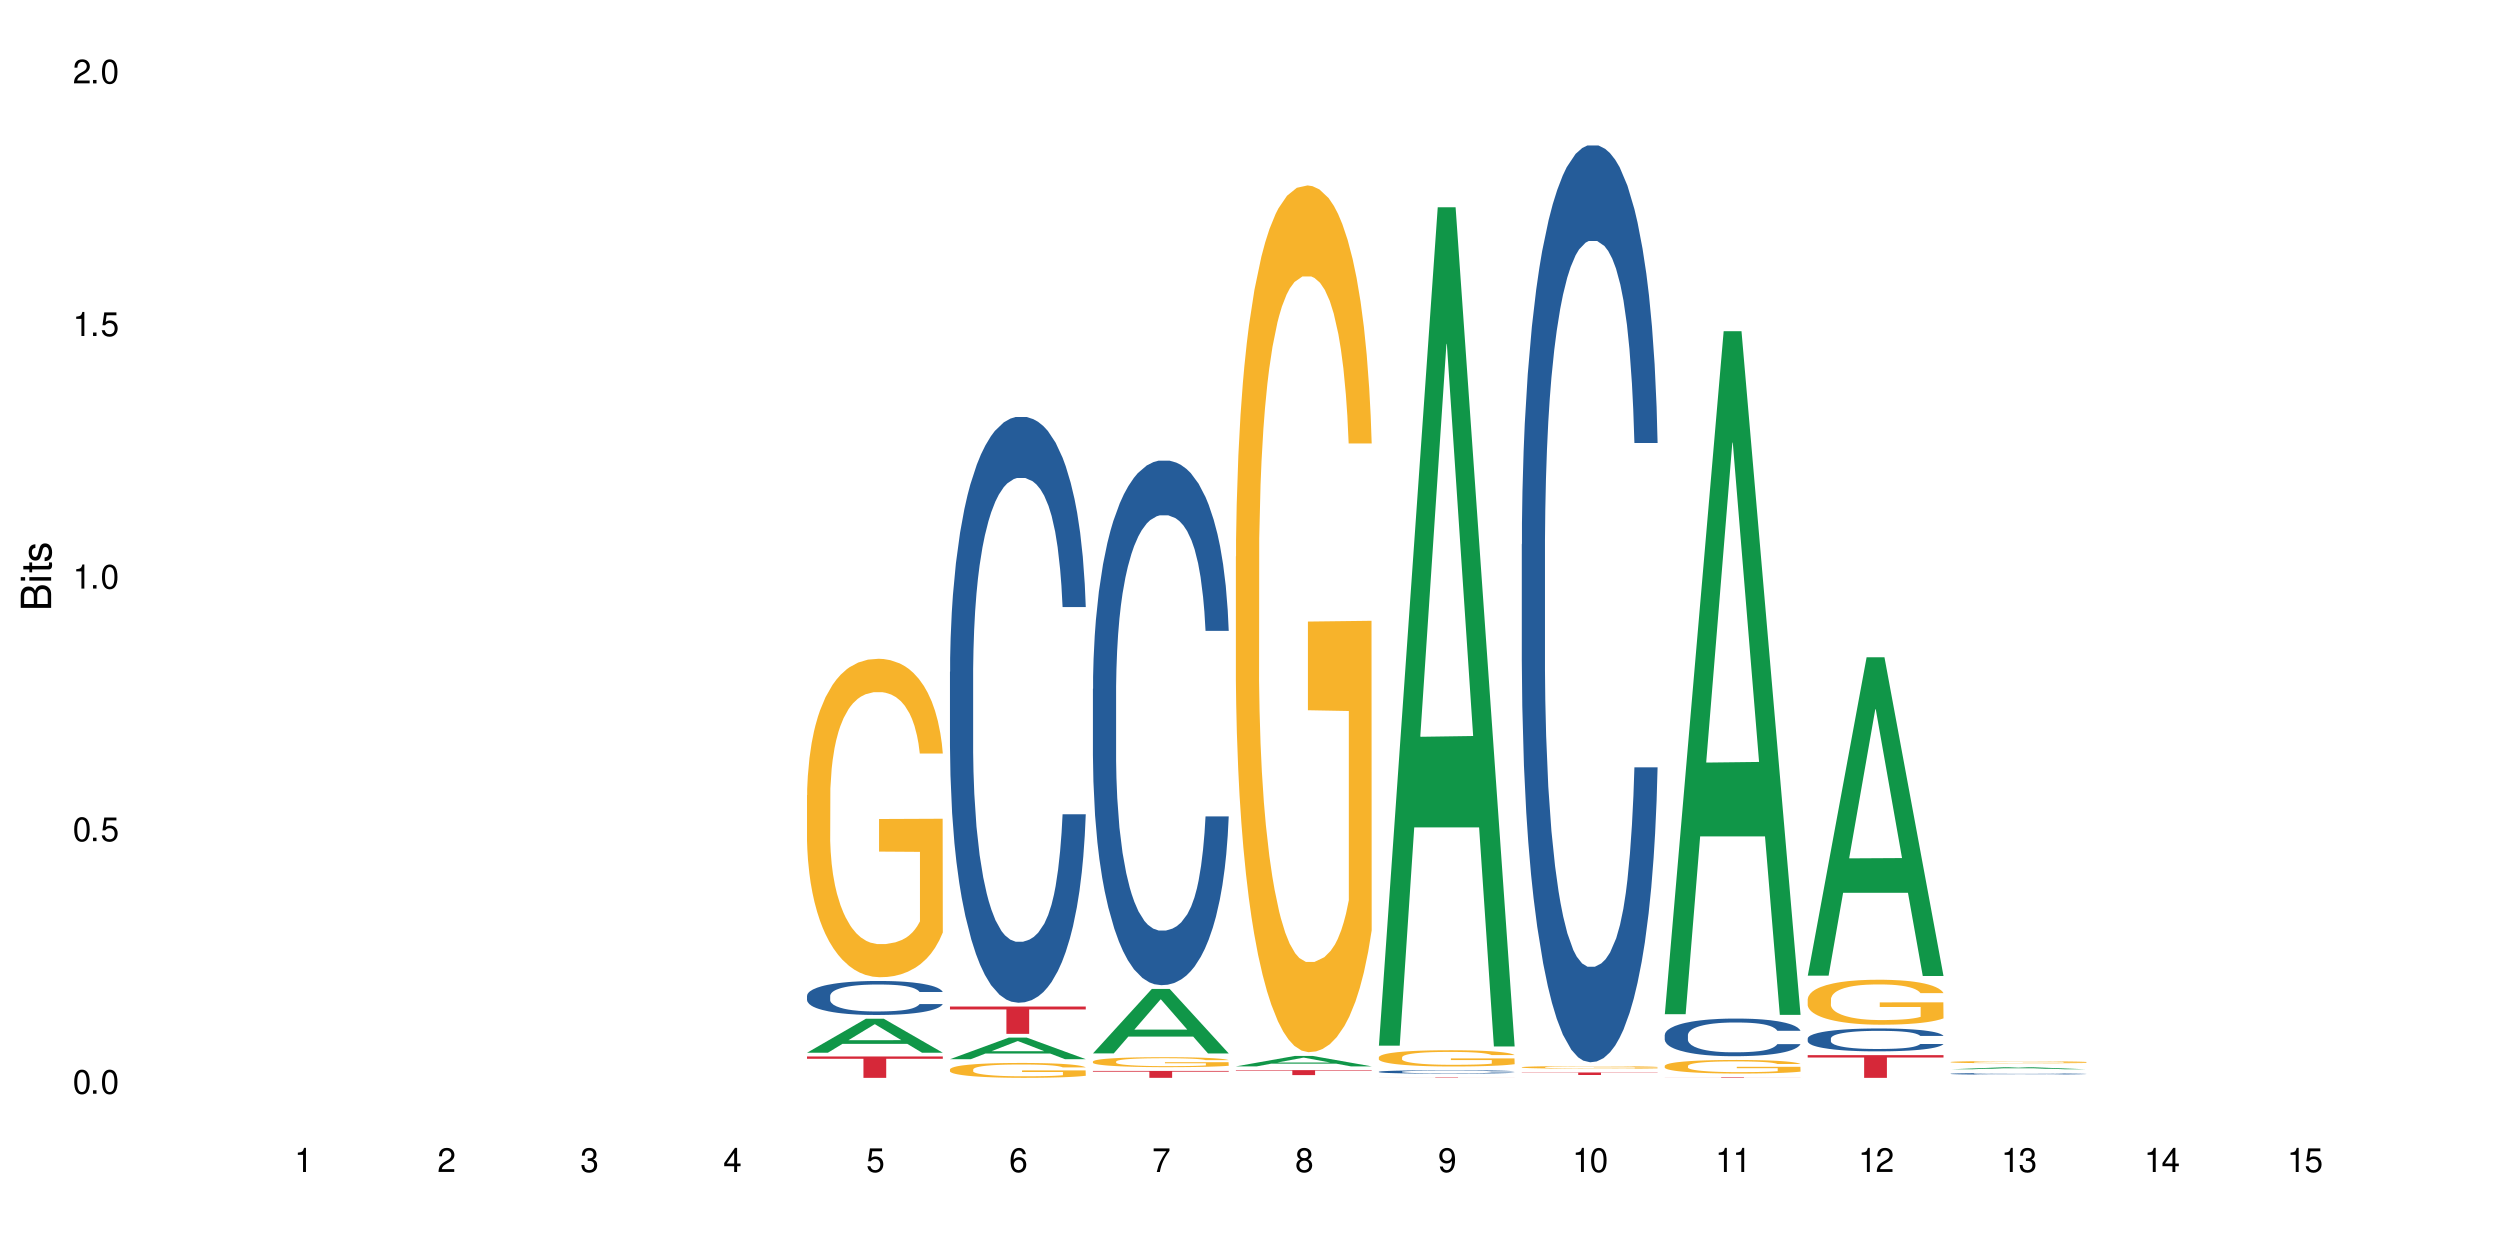 <?xml version="1.0" encoding="UTF-8"?>
<svg xmlns="http://www.w3.org/2000/svg" xmlns:xlink="http://www.w3.org/1999/xlink" width="720" height="360" viewBox="0 0 720 360">
<defs>
<g>
<g id="glyph-0-0">
</g>
<g id="glyph-0-1">
<path d="M 2.641 -6.938 C 2 -6.938 1.422 -6.656 1.078 -6.172 C 0.641 -5.562 0.406 -4.641 0.406 -3.359 C 0.406 -1.016 1.188 0.219 2.641 0.219 C 4.078 0.219 4.859 -1.016 4.859 -3.297 C 4.859 -4.641 4.656 -5.547 4.203 -6.172 C 3.844 -6.656 3.281 -6.938 2.641 -6.938 Z M 2.641 -6.188 C 3.547 -6.188 4 -5.25 4 -3.375 C 4 -1.406 3.562 -0.484 2.625 -0.484 C 1.734 -0.484 1.281 -1.438 1.281 -3.344 C 1.281 -5.25 1.734 -6.188 2.641 -6.188 Z M 2.641 -6.188 "/>
</g>
<g id="glyph-0-2">
<path d="M 1.828 -1 L 0.828 -1 L 0.828 0 L 1.828 0 Z M 1.828 -1 "/>
</g>
<g id="glyph-0-3">
<path d="M 4.562 -6.797 L 1.062 -6.797 L 0.547 -3.094 L 1.328 -3.094 C 1.719 -3.562 2.047 -3.734 2.578 -3.734 C 3.484 -3.734 4.062 -3.109 4.062 -2.094 C 4.062 -1.125 3.484 -0.531 2.578 -0.531 C 1.828 -0.531 1.375 -0.906 1.188 -1.672 L 0.328 -1.672 C 0.453 -1.109 0.547 -0.844 0.75 -0.594 C 1.125 -0.078 1.828 0.219 2.594 0.219 C 3.969 0.219 4.922 -0.781 4.922 -2.219 C 4.922 -3.562 4.031 -4.484 2.719 -4.484 C 2.25 -4.484 1.859 -4.359 1.469 -4.062 L 1.734 -5.969 L 4.562 -5.969 Z M 4.562 -6.797 "/>
</g>
<g id="glyph-0-4">
<path d="M 2.484 -4.938 L 2.484 0 L 3.328 0 L 3.328 -6.938 L 2.766 -6.938 C 2.469 -5.875 2.281 -5.734 0.984 -5.562 L 0.984 -4.938 Z M 2.484 -4.938 "/>
</g>
<g id="glyph-0-5">
<path d="M 4.859 -0.828 L 1.281 -0.828 C 1.359 -1.406 1.672 -1.781 2.5 -2.281 L 3.469 -2.828 C 4.406 -3.344 4.906 -4.062 4.906 -4.906 C 4.906 -5.484 4.672 -6.031 4.266 -6.406 C 3.859 -6.766 3.375 -6.938 2.719 -6.938 C 1.859 -6.938 1.219 -6.625 0.844 -6.031 C 0.609 -5.672 0.5 -5.234 0.484 -4.531 L 1.328 -4.531 C 1.359 -5.016 1.406 -5.281 1.531 -5.516 C 1.75 -5.938 2.188 -6.203 2.703 -6.203 C 3.469 -6.203 4.031 -5.641 4.031 -4.891 C 4.031 -4.344 3.719 -3.859 3.125 -3.516 L 2.234 -3 C 0.812 -2.172 0.406 -1.531 0.328 -0.016 L 4.859 -0.016 Z M 4.859 -0.828 "/>
</g>
<g id="glyph-0-6">
<path d="M 2.125 -3.188 L 2.578 -3.188 C 3.5 -3.188 3.984 -2.766 3.984 -1.922 C 3.984 -1.062 3.469 -0.531 2.594 -0.531 C 1.656 -0.531 1.203 -1 1.156 -2.016 L 0.312 -2.016 C 0.344 -1.453 0.438 -1.094 0.609 -0.781 C 0.953 -0.109 1.625 0.219 2.547 0.219 C 3.953 0.219 4.859 -0.625 4.859 -1.938 C 4.859 -2.828 4.516 -3.297 3.703 -3.594 C 4.344 -3.844 4.656 -4.328 4.656 -5.031 C 4.656 -6.219 3.875 -6.938 2.578 -6.938 C 1.203 -6.938 0.484 -6.172 0.453 -4.703 L 1.297 -4.703 C 1.312 -5.125 1.344 -5.359 1.453 -5.578 C 1.641 -5.969 2.062 -6.203 2.594 -6.203 C 3.344 -6.203 3.797 -5.75 3.797 -5 C 3.797 -4.516 3.609 -4.219 3.25 -4.047 C 3.016 -3.953 2.703 -3.922 2.125 -3.906 Z M 2.125 -3.188 "/>
</g>
<g id="glyph-0-7">
<path d="M 3.141 -1.672 L 3.141 0 L 3.984 0 L 3.984 -1.672 L 4.984 -1.672 L 4.984 -2.438 L 3.984 -2.438 L 3.984 -6.938 L 3.359 -6.938 L 0.266 -2.578 L 0.266 -1.672 Z M 3.141 -2.438 L 1 -2.438 L 3.141 -5.5 Z M 3.141 -2.438 "/>
</g>
<g id="glyph-0-8">
<path d="M 4.781 -5.125 C 4.609 -6.266 3.891 -6.938 2.844 -6.938 C 2.094 -6.938 1.422 -6.578 1.031 -5.953 C 0.594 -5.266 0.406 -4.422 0.406 -3.172 C 0.406 -2 0.578 -1.25 0.984 -0.641 C 1.359 -0.078 1.953 0.219 2.703 0.219 C 3.984 0.219 4.922 -0.75 4.922 -2.094 C 4.922 -3.375 4.062 -4.281 2.844 -4.281 C 2.172 -4.281 1.641 -4.031 1.281 -3.516 C 1.281 -5.234 1.828 -6.188 2.797 -6.188 C 3.391 -6.188 3.797 -5.797 3.938 -5.125 Z M 2.734 -3.531 C 3.547 -3.531 4.062 -2.953 4.062 -2.031 C 4.062 -1.156 3.484 -0.531 2.703 -0.531 C 1.922 -0.531 1.328 -1.188 1.328 -2.078 C 1.328 -2.938 1.906 -3.531 2.734 -3.531 Z M 2.734 -3.531 "/>
</g>
<g id="glyph-0-9">
<path d="M 4.984 -6.797 L 0.438 -6.797 L 0.438 -5.969 L 4.109 -5.969 C 2.5 -3.656 1.828 -2.234 1.328 0 L 2.219 0 C 2.594 -2.172 3.453 -4.047 4.984 -6.094 Z M 4.984 -6.797 "/>
</g>
<g id="glyph-0-10">
<path d="M 3.75 -3.656 C 4.469 -4.094 4.688 -4.438 4.688 -5.078 C 4.688 -6.172 3.844 -6.938 2.641 -6.938 C 1.438 -6.938 0.594 -6.172 0.594 -5.094 C 0.594 -4.438 0.812 -4.094 1.516 -3.656 C 0.734 -3.266 0.359 -2.703 0.359 -1.922 C 0.359 -0.656 1.281 0.219 2.641 0.219 C 3.984 0.219 4.922 -0.656 4.922 -1.922 C 4.922 -2.703 4.531 -3.266 3.75 -3.656 Z M 2.641 -6.188 C 3.359 -6.188 3.812 -5.75 3.812 -5.062 C 3.812 -4.406 3.344 -3.984 2.641 -3.984 C 1.922 -3.984 1.453 -4.406 1.453 -5.078 C 1.453 -5.75 1.922 -6.188 2.641 -6.188 Z M 2.641 -3.266 C 3.484 -3.266 4.062 -2.719 4.062 -1.906 C 4.062 -1.078 3.484 -0.531 2.625 -0.531 C 1.797 -0.531 1.219 -1.094 1.219 -1.906 C 1.219 -2.719 1.781 -3.266 2.641 -3.266 Z M 2.641 -3.266 "/>
</g>
<g id="glyph-0-11">
<path d="M 0.516 -1.578 C 0.672 -0.453 1.406 0.219 2.438 0.219 C 3.188 0.219 3.859 -0.141 4.266 -0.766 C 4.688 -1.453 4.891 -2.297 4.891 -3.547 C 4.891 -4.719 4.703 -5.453 4.312 -6.078 C 3.938 -6.641 3.344 -6.938 2.594 -6.938 C 1.297 -6.938 0.359 -5.969 0.359 -4.625 C 0.359 -3.344 1.234 -2.453 2.453 -2.453 C 3.094 -2.453 3.578 -2.672 4.016 -3.203 C 4 -1.484 3.469 -0.531 2.5 -0.531 C 1.906 -0.531 1.484 -0.906 1.359 -1.578 Z M 2.578 -6.203 C 3.375 -6.203 3.969 -5.531 3.969 -4.641 C 3.969 -3.797 3.391 -3.188 2.547 -3.188 C 1.734 -3.188 1.234 -3.766 1.234 -4.688 C 1.234 -5.562 1.797 -6.203 2.578 -6.203 Z M 2.578 -6.203 "/>
</g>
<g id="glyph-1-0">
</g>
<g id="glyph-1-1">
<path d="M 0 -0.953 L 0 -4.891 C 0 -5.719 -0.234 -6.344 -0.734 -6.797 C -1.188 -7.234 -1.812 -7.469 -2.5 -7.469 C -3.547 -7.469 -4.188 -7 -4.625 -5.875 C -4.984 -6.688 -5.625 -7.094 -6.531 -7.094 C -7.172 -7.094 -7.734 -6.859 -8.141 -6.391 C -8.562 -5.922 -8.75 -5.344 -8.75 -4.5 L -8.75 -0.953 Z M -4.984 -2.062 L -7.766 -2.062 L -7.766 -4.219 C -7.766 -4.844 -7.688 -5.203 -7.453 -5.5 C -7.219 -5.812 -6.859 -5.969 -6.375 -5.969 C -5.891 -5.969 -5.531 -5.812 -5.297 -5.5 C -5.062 -5.203 -4.984 -4.844 -4.984 -4.219 Z M -0.984 -2.062 L -4 -2.062 L -4 -4.781 C -4 -5.766 -3.438 -6.359 -2.484 -6.359 C -1.547 -6.359 -0.984 -5.766 -0.984 -4.781 Z M -0.984 -2.062 "/>
</g>
<g id="glyph-1-2">
<path d="M -6.281 -1.797 L -6.281 -0.797 L 0 -0.797 L 0 -1.797 Z M -8.75 -1.797 L -8.75 -0.797 L -7.484 -0.797 L -7.484 -1.797 Z M -8.75 -1.797 "/>
</g>
<g id="glyph-1-3">
<path d="M -6.281 -3.047 L -6.281 -2.016 L -8.016 -2.016 L -8.016 -1.016 L -6.281 -1.016 L -6.281 -0.172 L -5.469 -0.172 L -5.469 -1.016 L -0.719 -1.016 C -0.078 -1.016 0.281 -1.453 0.281 -2.234 C 0.281 -2.5 0.25 -2.719 0.188 -3.047 L -0.641 -3.047 C -0.609 -2.906 -0.594 -2.766 -0.594 -2.562 C -0.594 -2.141 -0.719 -2.016 -1.156 -2.016 L -5.469 -2.016 L -5.469 -3.047 Z M -6.281 -3.047 "/>
</g>
<g id="glyph-1-4">
<path d="M -4.531 -5.25 C -5.766 -5.25 -6.469 -4.422 -6.469 -2.969 C -6.469 -1.516 -5.719 -0.562 -4.547 -0.562 C -3.562 -0.562 -3.094 -1.062 -2.734 -2.562 L -2.516 -3.484 C -2.344 -4.188 -2.094 -4.469 -1.641 -4.469 C -1.047 -4.469 -0.641 -3.875 -0.641 -3 C -0.641 -2.453 -0.797 -2 -1.062 -1.75 C -1.25 -1.594 -1.422 -1.531 -1.875 -1.469 L -1.875 -0.406 C -0.422 -0.453 0.281 -1.266 0.281 -2.922 C 0.281 -4.5 -0.5 -5.516 -1.719 -5.516 C -2.656 -5.516 -3.172 -4.984 -3.469 -3.734 L -3.703 -2.766 C -3.891 -1.953 -4.156 -1.609 -4.594 -1.609 C -5.188 -1.609 -5.547 -2.125 -5.547 -2.938 C -5.547 -3.75 -5.203 -4.172 -4.531 -4.203 Z M -4.531 -5.25 "/>
</g>
</g>
</defs>
<rect x="-72" y="-36" width="864" height="432" fill="rgb(100%, 100%, 100%)" fill-opacity="1"/>
<path fill-rule="nonzero" fill="rgb(6.275%, 58.824%, 28.235%)" fill-opacity="1" d="M 232.418 303.184 L 232.461 303.172 L 249.383 293.395 L 254.523 293.395 L 271.531 303.191 L 265.555 303.191 L 261.293 300.637 L 242.613 300.637 L 238.434 303.184 L 232.418 303.184 L 244.41 299.578 L 259.578 299.566 L 252.016 294.996 L 251.934 294.988 L 251.848 295.016 L 244.367 299.566 L 244.41 299.578 Z M 232.418 303.184 "/>
<path fill-rule="nonzero" fill="rgb(14.51%, 36.078%, 60%)" fill-opacity="1" d="M 232.418 286.785 L 232.465 286.777 L 232.465 286.559 L 232.609 286.219 L 232.941 285.789 L 233.277 285.496 L 234.133 284.965 L 235.328 284.457 L 236.566 284.062 L 237.473 283.828 L 238.285 283.652 L 240.145 283.32 L 241.336 283.148 L 242.625 282.996 L 244.199 282.844 L 245.344 282.754 L 247.918 282.613 L 249.828 282.551 L 251.305 282.523 L 254.504 282.523 L 256.41 282.559 L 257.793 282.602 L 259.32 282.676 L 260.609 282.754 L 262.848 282.953 L 264.852 283.203 L 265.758 283.348 L 267.191 283.625 L 268.285 283.891 L 269.051 284.125 L 269.91 284.457 L 270.672 284.859 L 271.246 285.316 L 271.531 285.699 L 264.852 285.699 L 264.52 285.344 L 264.137 285.066 L 263.422 284.699 L 262.707 284.438 L 261.703 284.18 L 260.797 284.008 L 259.559 283.84 L 258.461 283.73 L 257.316 283.652 L 256.219 283.598 L 254.121 283.543 L 251.688 283.543 L 250.781 283.562 L 248.922 283.633 L 247.918 283.695 L 246.488 283.82 L 245.488 283.938 L 244.293 284.117 L 243.484 284.27 L 242.48 284.5 L 241.766 284.707 L 240.957 285.004 L 240.48 285.227 L 240.051 285.477 L 239.668 285.773 L 239.383 286.086 L 239.191 286.418 L 239.094 286.738 L 239.094 288.129 L 239.191 288.449 L 239.43 288.824 L 240.051 289.371 L 240.957 289.848 L 242.004 290.223 L 243.008 290.492 L 243.578 290.617 L 244.344 290.762 L 245.535 290.938 L 247.25 291.117 L 248.254 291.191 L 249.781 291.262 L 251.355 291.297 L 253.453 291.297 L 255.312 291.262 L 256.555 291.215 L 257.84 291.145 L 259.605 290.992 L 260.703 290.848 L 261.656 290.68 L 262.371 290.508 L 262.848 290.367 L 263.566 290.09 L 264.137 289.785 L 264.566 289.469 L 264.852 289.168 L 271.531 289.168 L 271.246 289.523 L 270.816 289.875 L 270.387 290.133 L 269.719 290.445 L 268.953 290.723 L 267.859 291.039 L 266.953 291.242 L 265.758 291.469 L 264.66 291.637 L 263.469 291.789 L 261.703 291.969 L 260.559 292.059 L 259.32 292.141 L 257.84 292.211 L 255.98 292.273 L 253.977 292.309 L 252.117 292.316 L 250.113 292.301 L 248.637 292.266 L 246.68 292.184 L 244.246 292.023 L 242.48 291.852 L 241.098 291.684 L 239.906 291.504 L 238.57 291.262 L 236.852 290.867 L 235.805 290.562 L 235.09 290.312 L 234.277 289.965 L 233.707 289.648 L 233.039 289.148 L 232.559 288.512 L 232.418 288.02 Z M 232.418 286.785 "/>
<path fill-rule="nonzero" fill="rgb(96.863%, 70.196%, 16.863%)" fill-opacity="1" d="M 232.418 229.008 L 232.465 228.922 L 232.465 227.25 L 232.656 223.48 L 233.133 218.285 L 233.754 214.012 L 234.422 210.664 L 234.852 208.902 L 235.566 206.391 L 236.188 204.547 L 237.758 200.777 L 239.762 197.262 L 240.859 195.754 L 242.102 194.328 L 243.863 192.738 L 244.676 192.152 L 247.156 190.812 L 249.969 189.973 L 253.07 189.723 L 254.504 189.805 L 256.457 190.141 L 259.129 191.062 L 260.656 191.898 L 261.848 192.738 L 263.086 193.828 L 264.613 195.5 L 266.047 197.512 L 267.191 199.523 L 268.336 202.035 L 269.289 204.715 L 270.098 207.648 L 270.816 211.164 L 271.246 214.098 L 271.531 217.027 L 264.898 217.027 L 264.52 214.098 L 264.09 211.836 L 263.375 209.07 L 262.66 207.062 L 261.941 205.469 L 260.609 203.293 L 259.461 201.953 L 258.031 200.777 L 256.648 200.023 L 255.074 199.523 L 254.121 199.355 L 251.594 199.355 L 249.305 199.941 L 247.969 200.613 L 247.012 201.281 L 245.676 202.539 L 244.867 203.543 L 244.391 204.215 L 242.957 206.809 L 242.004 209.156 L 241.48 210.746 L 240.812 213.258 L 240.336 215.52 L 239.812 218.871 L 239.523 221.387 L 239.145 227.082 L 239.094 242.16 L 239.238 245.34 L 239.523 248.777 L 239.906 251.793 L 240.48 254.973 L 241.051 257.402 L 242.051 260.672 L 242.91 262.848 L 243.578 264.273 L 244.867 266.535 L 245.391 267.289 L 246.633 268.797 L 247.918 269.969 L 249.492 270.973 L 250.688 271.477 L 252.594 271.895 L 255.027 271.895 L 257.887 271.391 L 259.699 270.723 L 260.941 270.051 L 261.754 269.465 L 262.754 268.543 L 263.469 267.707 L 264.137 266.785 L 264.949 265.359 L 264.949 245.34 L 253.168 245.258 L 253.168 235.875 L 271.484 235.793 L 271.531 268.543 L 270.527 270.805 L 269.289 272.984 L 268.098 274.66 L 266.855 276.082 L 265.09 277.676 L 263.66 278.68 L 261.465 279.852 L 259.461 280.605 L 257.363 281.109 L 255.504 281.359 L 253.309 281.445 L 251.355 281.277 L 249.254 280.773 L 247.586 280.105 L 246.059 279.266 L 244.531 278.176 L 242.625 276.418 L 241.387 274.992 L 240.098 273.234 L 238.809 271.141 L 237.664 268.879 L 236.902 267.121 L 236.137 265.109 L 235.328 262.598 L 234.562 259.75 L 233.992 257.152 L 233.465 254.219 L 233.086 251.457 L 232.703 247.688 L 232.512 244.672 L 232.418 242.074 Z M 232.418 229.008 "/>
<path fill-rule="nonzero" fill="rgb(83.922%, 15.686%, 22.353%)" fill-opacity="1" d="M 232.418 304.27 L 271.531 304.27 L 271.531 304.93 L 255.23 304.934 L 255.23 310.418 L 248.672 310.418 L 248.672 304.941 L 248.574 304.93 L 232.418 304.93 Z M 232.418 304.27 "/>
<path fill-rule="nonzero" fill="rgb(6.275%, 58.824%, 28.235%)" fill-opacity="1" d="M 273.59 305.043 L 273.629 305.039 L 290.555 298.824 L 295.695 298.824 L 312.703 305.051 L 306.727 305.051 L 302.465 303.426 L 283.785 303.426 L 279.605 305.043 L 273.59 305.043 L 285.582 302.754 L 300.75 302.746 L 293.188 299.84 L 293.105 299.836 L 293.02 299.852 L 285.539 302.746 L 285.582 302.754 Z M 273.59 305.043 "/>
<path fill-rule="nonzero" fill="rgb(14.51%, 36.078%, 60%)" fill-opacity="1" d="M 273.59 193.496 L 273.637 193.344 L 273.637 189.641 L 273.781 183.781 L 274.113 176.379 L 274.449 171.289 L 275.305 162.191 L 276.5 153.402 L 277.738 146.617 L 278.645 142.609 L 279.457 139.523 L 281.316 133.816 L 282.508 130.887 L 283.797 128.266 L 285.371 125.645 L 286.516 124.102 L 289.09 121.637 L 291 120.555 L 292.477 120.094 L 295.672 120.094 L 297.582 120.711 L 298.965 121.48 L 300.492 122.715 L 301.777 124.102 L 304.02 127.496 L 306.023 131.812 L 306.93 134.281 L 308.363 139.062 L 309.457 143.688 L 310.223 147.695 L 311.082 153.402 L 311.844 160.344 L 312.414 168.207 L 312.703 174.836 L 306.023 174.836 L 305.691 168.668 L 305.309 163.891 L 304.594 157.566 L 303.879 153.094 L 302.875 148.621 L 301.969 145.691 L 300.73 142.762 L 299.633 140.91 L 298.488 139.523 L 297.391 138.598 L 295.293 137.672 L 292.859 137.672 L 291.953 137.98 L 290.094 139.215 L 289.09 140.293 L 287.66 142.453 L 286.66 144.457 L 285.465 147.543 L 284.656 150.164 L 283.652 154.172 L 282.938 157.719 L 282.129 162.809 L 281.648 166.664 L 281.223 170.98 L 280.84 176.07 L 280.555 181.469 L 280.363 187.176 L 280.266 192.727 L 280.266 216.629 L 280.363 222.18 L 280.602 228.656 L 281.223 238.062 L 282.129 246.234 L 283.176 252.715 L 284.18 257.34 L 284.75 259.5 L 285.516 261.965 L 286.707 265.051 L 288.422 268.133 L 289.426 269.367 L 290.953 270.602 L 292.527 271.219 L 294.625 271.219 L 296.484 270.602 L 297.727 269.832 L 299.012 268.598 L 300.777 265.977 L 301.875 263.508 L 302.828 260.578 L 303.543 257.648 L 304.02 255.18 L 304.738 250.398 L 305.309 245.156 L 305.738 239.758 L 306.023 234.516 L 312.703 234.516 L 312.414 240.684 L 311.988 246.699 L 311.559 251.172 L 310.891 256.566 L 310.125 261.348 L 309.027 266.746 L 308.121 270.293 L 306.93 274.148 L 305.832 277.078 L 304.641 279.699 L 302.875 282.785 L 301.73 284.324 L 300.492 285.715 L 299.012 286.949 L 297.152 288.027 L 295.148 288.645 L 293.289 288.797 L 291.285 288.488 L 289.805 287.871 L 287.852 286.484 L 285.418 283.711 L 283.652 280.777 L 282.27 277.848 L 281.078 274.766 L 279.742 270.602 L 278.023 263.816 L 276.977 258.574 L 276.262 254.254 L 275.449 248.242 L 274.875 242.844 L 274.211 234.207 L 273.73 223.258 L 273.59 214.777 Z M 273.59 193.496 "/>
<path fill-rule="nonzero" fill="rgb(96.863%, 70.196%, 16.863%)" fill-opacity="1" d="M 273.59 307.965 L 273.637 307.961 L 273.637 307.883 L 273.828 307.707 L 274.305 307.465 L 274.926 307.266 L 275.594 307.105 L 276.023 307.023 L 276.738 306.906 L 277.355 306.82 L 278.93 306.645 L 280.934 306.48 L 282.031 306.41 L 283.273 306.344 L 285.035 306.27 L 285.848 306.242 L 288.328 306.18 L 291.141 306.141 L 294.242 306.129 L 295.672 306.133 L 297.629 306.148 L 300.301 306.191 L 301.828 306.23 L 303.02 306.27 L 304.258 306.32 L 305.785 306.398 L 307.215 306.492 L 308.363 306.586 L 309.508 306.703 L 310.461 306.828 L 311.27 306.965 L 311.988 307.129 L 312.414 307.27 L 312.703 307.406 L 306.07 307.406 L 305.691 307.27 L 305.262 307.164 L 304.547 307.031 L 303.832 306.938 L 303.113 306.863 L 301.777 306.762 L 300.633 306.699 L 299.203 306.645 L 297.82 306.609 L 296.246 306.586 L 295.293 306.578 L 292.766 306.578 L 290.473 306.605 L 289.141 306.637 L 288.184 306.668 L 286.848 306.727 L 286.039 306.773 L 285.562 306.805 L 284.129 306.926 L 283.176 307.035 L 282.652 307.109 L 281.984 307.23 L 281.508 307.336 L 280.98 307.492 L 280.695 307.609 L 280.316 307.875 L 280.266 308.582 L 280.41 308.73 L 280.695 308.891 L 281.078 309.031 L 281.648 309.18 L 282.223 309.293 L 283.223 309.445 L 284.082 309.547 L 284.75 309.613 L 286.039 309.719 L 286.562 309.754 L 287.805 309.828 L 289.09 309.883 L 290.664 309.93 L 291.859 309.953 L 293.766 309.973 L 296.199 309.973 L 299.059 309.949 L 300.871 309.918 L 302.113 309.887 L 302.922 309.859 L 303.926 309.816 L 304.641 309.773 L 305.309 309.73 L 306.121 309.664 L 306.121 308.73 L 294.34 308.727 L 294.34 308.285 L 312.656 308.281 L 312.703 309.816 L 311.699 309.922 L 310.461 310.023 L 309.27 310.102 L 308.027 310.168 L 306.262 310.242 L 304.832 310.289 L 302.637 310.344 L 300.633 310.379 L 298.535 310.402 L 296.676 310.414 L 294.48 310.418 L 292.527 310.41 L 290.426 310.387 L 288.758 310.355 L 287.23 310.316 L 285.703 310.266 L 283.797 310.184 L 282.555 310.117 L 281.27 310.035 L 279.98 309.938 L 278.836 309.832 L 278.074 309.746 L 277.309 309.652 L 276.5 309.535 L 275.734 309.402 L 275.164 309.281 L 274.637 309.145 L 274.258 309.016 L 273.875 308.84 L 273.684 308.699 L 273.59 308.578 Z M 273.59 307.965 "/>
<path fill-rule="nonzero" fill="rgb(83.922%, 15.686%, 22.353%)" fill-opacity="1" d="M 273.59 289.875 L 312.703 289.875 L 312.703 290.719 L 296.402 290.727 L 296.402 297.746 L 289.844 297.746 L 289.844 290.734 L 289.746 290.719 L 273.59 290.719 Z M 273.59 289.875 "/>
<path fill-rule="nonzero" fill="rgb(6.275%, 58.824%, 28.235%)" fill-opacity="1" d="M 314.762 303.371 L 314.801 303.355 L 331.727 284.812 L 336.867 284.812 L 353.875 303.391 L 347.898 303.391 L 343.637 298.539 L 324.957 298.539 L 320.777 303.371 L 314.762 303.371 L 326.754 296.535 L 341.922 296.516 L 334.359 287.848 L 334.273 287.832 L 334.191 287.883 L 326.711 296.516 L 326.754 296.535 Z M 314.762 303.371 "/>
<path fill-rule="nonzero" fill="rgb(14.51%, 36.078%, 60%)" fill-opacity="1" d="M 314.762 198.398 L 314.809 198.262 L 314.809 194.945 L 314.953 189.699 L 315.285 183.07 L 315.621 178.516 L 316.477 170.367 L 317.672 162.496 L 318.91 156.422 L 319.816 152.832 L 320.629 150.07 L 322.488 144.961 L 323.68 142.336 L 324.969 139.988 L 326.543 137.641 L 327.688 136.262 L 330.262 134.051 L 332.172 133.086 L 333.648 132.672 L 336.844 132.672 L 338.754 133.223 L 340.137 133.914 L 341.664 135.02 L 342.949 136.262 L 345.191 139.297 L 347.195 143.164 L 348.102 145.375 L 349.531 149.656 L 350.629 153.797 L 351.395 157.387 L 352.25 162.496 L 353.016 168.711 L 353.586 175.754 L 353.875 181.691 L 347.195 181.691 L 346.863 176.168 L 346.48 171.887 L 345.766 166.227 L 345.051 162.219 L 344.047 158.215 L 343.141 155.594 L 341.902 152.969 L 340.805 151.312 L 339.66 150.07 L 338.562 149.242 L 336.465 148.414 L 334.031 148.414 L 333.125 148.688 L 331.266 149.793 L 330.262 150.758 L 328.832 152.691 L 327.832 154.488 L 326.637 157.25 L 325.828 159.598 L 324.824 163.188 L 324.109 166.363 L 323.297 170.922 L 322.82 174.371 L 322.391 178.238 L 322.012 182.797 L 321.727 187.629 L 321.535 192.738 L 321.438 197.707 L 321.438 219.113 L 321.535 224.082 L 321.773 229.883 L 322.391 238.305 L 323.297 245.625 L 324.348 251.422 L 325.352 255.566 L 325.922 257.5 L 326.684 259.707 L 327.879 262.469 L 329.594 265.23 L 330.598 266.336 L 332.121 267.441 L 333.695 267.992 L 335.797 267.992 L 337.656 267.441 L 338.895 266.75 L 340.184 265.645 L 341.949 263.301 L 343.047 261.09 L 344 258.465 L 344.715 255.844 L 345.191 253.633 L 345.906 249.352 L 346.48 244.656 L 346.91 239.824 L 347.195 235.129 L 353.875 235.129 L 353.586 240.652 L 353.16 246.039 L 352.73 250.043 L 352.062 254.875 L 351.297 259.156 L 350.199 263.988 L 349.293 267.164 L 348.102 270.617 L 347.004 273.242 L 345.812 275.59 L 344.047 278.352 L 342.902 279.73 L 341.664 280.973 L 340.184 282.078 L 338.324 283.047 L 336.32 283.598 L 334.461 283.734 L 332.457 283.461 L 330.977 282.906 L 329.023 281.664 L 326.59 279.18 L 324.824 276.555 L 323.441 273.93 L 322.25 271.168 L 320.914 267.441 L 319.195 261.367 L 318.148 256.672 L 317.434 252.805 L 316.621 247.418 L 316.047 242.586 L 315.379 234.852 L 314.902 225.051 L 314.762 217.453 Z M 314.762 198.398 "/>
<path fill-rule="nonzero" fill="rgb(96.863%, 70.196%, 16.863%)" fill-opacity="1" d="M 314.762 305.699 L 314.809 305.699 L 314.809 305.645 L 315 305.527 L 315.477 305.363 L 316.098 305.23 L 316.766 305.125 L 317.191 305.07 L 317.91 304.992 L 318.527 304.934 L 320.102 304.816 L 322.105 304.703 L 323.203 304.656 L 324.445 304.613 L 326.207 304.562 L 327.02 304.543 L 329.5 304.5 L 332.312 304.477 L 335.414 304.469 L 336.844 304.469 L 338.801 304.48 L 341.473 304.508 L 343 304.535 L 344.191 304.562 L 345.43 304.598 L 346.957 304.648 L 348.387 304.711 L 349.531 304.773 L 350.68 304.855 L 351.633 304.938 L 352.441 305.031 L 353.16 305.141 L 353.586 305.234 L 353.875 305.324 L 347.242 305.324 L 346.863 305.234 L 346.434 305.16 L 345.719 305.074 L 345 305.012 L 344.285 304.961 L 342.949 304.895 L 341.805 304.852 L 340.375 304.816 L 338.992 304.789 L 337.418 304.773 L 336.465 304.77 L 333.938 304.77 L 331.645 304.789 L 330.309 304.809 L 329.355 304.832 L 328.02 304.871 L 327.211 304.902 L 326.734 304.922 L 325.301 305.004 L 324.348 305.078 L 323.824 305.129 L 323.156 305.207 L 322.68 305.277 L 322.152 305.383 L 321.867 305.461 L 321.484 305.641 L 321.438 306.113 L 321.582 306.215 L 321.867 306.32 L 322.25 306.418 L 322.82 306.516 L 323.395 306.594 L 324.395 306.695 L 325.254 306.762 L 325.922 306.809 L 327.211 306.879 L 327.734 306.902 L 328.977 306.949 L 330.262 306.988 L 331.836 307.02 L 333.031 307.035 L 334.938 307.047 L 337.371 307.047 L 340.23 307.031 L 342.043 307.012 L 343.285 306.988 L 344.094 306.973 L 345.098 306.941 L 345.812 306.914 L 346.48 306.887 L 347.293 306.844 L 347.293 306.215 L 335.508 306.211 L 335.508 305.918 L 353.824 305.914 L 353.875 306.941 L 352.871 307.012 L 351.633 307.082 L 350.438 307.133 L 349.199 307.18 L 347.434 307.23 L 346.004 307.262 L 343.809 307.297 L 341.805 307.32 L 339.707 307.336 L 337.848 307.344 L 335.652 307.348 L 333.695 307.344 L 331.598 307.324 L 329.93 307.305 L 328.402 307.277 L 326.875 307.246 L 324.969 307.188 L 323.727 307.145 L 322.441 307.09 L 321.152 307.023 L 320.008 306.953 L 319.246 306.898 L 318.48 306.836 L 317.672 306.754 L 316.906 306.664 L 316.336 306.586 L 315.809 306.492 L 315.43 306.406 L 315.047 306.289 L 314.855 306.191 L 314.762 306.109 Z M 314.762 305.699 "/>
<path fill-rule="nonzero" fill="rgb(83.922%, 15.686%, 22.353%)" fill-opacity="1" d="M 314.762 308.426 L 353.875 308.426 L 353.875 308.641 L 337.574 308.641 L 337.574 310.418 L 331.016 310.418 L 331.016 308.641 L 314.762 308.641 Z M 314.762 308.426 "/>
<path fill-rule="nonzero" fill="rgb(6.275%, 58.824%, 28.235%)" fill-opacity="1" d="M 355.934 307.117 L 355.973 307.113 L 372.898 304.109 L 378.039 304.109 L 395.047 307.117 L 389.07 307.117 L 384.809 306.332 L 366.129 306.332 L 361.949 307.117 L 355.934 307.117 L 367.926 306.008 L 383.094 306.004 L 375.531 304.602 L 375.445 304.598 L 375.363 304.605 L 367.883 306.004 L 367.926 306.008 Z M 355.934 307.117 "/>
<path fill-rule="nonzero" fill="rgb(96.863%, 70.196%, 16.863%)" fill-opacity="1" d="M 355.934 160.32 L 355.98 160.09 L 355.98 155.531 L 356.172 145.273 L 356.648 131.137 L 357.27 119.512 L 357.938 110.391 L 358.363 105.605 L 359.082 98.766 L 359.699 93.75 L 361.273 83.492 L 363.277 73.918 L 364.375 69.812 L 365.613 65.938 L 367.379 61.605 L 368.191 60.008 L 370.672 56.363 L 373.484 54.082 L 376.586 53.398 L 378.016 53.625 L 379.973 54.539 L 382.645 57.047 L 384.172 59.324 L 385.363 61.605 L 386.602 64.57 L 388.129 69.129 L 389.559 74.602 L 390.703 80.07 L 391.848 86.91 L 392.805 94.207 L 393.613 102.184 L 394.328 111.762 L 394.758 119.738 L 395.047 127.719 L 388.414 127.719 L 388.035 119.738 L 387.605 113.582 L 386.891 106.062 L 386.172 100.59 L 385.457 96.258 L 384.121 90.332 L 382.977 86.684 L 381.547 83.492 L 380.164 81.438 L 378.59 80.07 L 377.637 79.617 L 375.105 79.617 L 372.816 81.211 L 371.48 83.035 L 370.527 84.859 L 369.191 88.277 L 368.383 91.016 L 367.906 92.84 L 366.473 99.906 L 365.52 106.289 L 364.996 110.621 L 364.328 117.461 L 363.852 123.613 L 363.324 132.734 L 363.039 139.574 L 362.656 155.074 L 362.609 196.109 L 362.754 204.773 L 363.039 214.121 L 363.422 222.328 L 363.992 230.992 L 364.566 237.602 L 365.566 246.492 L 366.426 252.422 L 367.094 256.297 L 368.383 262.453 L 368.906 264.504 L 370.148 268.605 L 371.434 271.797 L 373.008 274.535 L 374.199 275.902 L 376.109 277.043 L 378.543 277.043 L 381.402 275.676 L 383.215 273.852 L 384.457 272.027 L 385.266 270.43 L 386.27 267.922 L 386.984 265.645 L 387.652 263.137 L 388.461 259.262 L 388.461 204.773 L 376.68 204.547 L 376.68 179.012 L 394.996 178.785 L 395.047 267.922 L 394.043 274.078 L 392.805 280.004 L 391.609 284.566 L 390.371 288.441 L 388.605 292.773 L 387.176 295.508 L 384.98 298.699 L 382.977 300.75 L 380.879 302.117 L 379.02 302.805 L 376.824 303.031 L 374.867 302.574 L 372.77 301.207 L 371.102 299.383 L 369.574 297.105 L 368.047 294.141 L 366.141 289.352 L 364.898 285.477 L 363.613 280.691 L 362.324 274.988 L 361.18 268.836 L 360.414 264.047 L 359.652 258.574 L 358.844 251.738 L 358.078 243.984 L 357.508 236.918 L 356.98 228.938 L 356.602 221.414 L 356.219 211.156 L 356.027 202.949 L 355.934 195.883 Z M 355.934 160.32 "/>
<path fill-rule="nonzero" fill="rgb(83.922%, 15.686%, 22.353%)" fill-opacity="1" d="M 355.934 308.195 L 395.047 308.195 L 395.047 308.352 L 378.746 308.352 L 378.746 309.629 L 372.188 309.629 L 372.188 308.352 L 355.934 308.352 Z M 355.934 308.195 "/>
<path fill-rule="nonzero" fill="rgb(6.275%, 58.824%, 28.235%)" fill-opacity="1" d="M 397.105 301.16 L 397.145 300.93 L 414.07 59.691 L 419.211 59.691 L 436.219 301.387 L 430.242 301.387 L 425.98 238.297 L 407.301 238.297 L 403.121 301.16 L 397.105 301.16 L 409.098 212.195 L 424.266 211.969 L 416.703 99.18 L 416.617 98.953 L 416.535 99.633 L 409.055 211.969 L 409.098 212.195 Z M 397.105 301.16 "/>
<path fill-rule="nonzero" fill="rgb(14.51%, 36.078%, 60%)" fill-opacity="1" d="M 397.105 308.66 L 397.152 308.656 L 397.152 308.637 L 397.293 308.602 L 397.629 308.559 L 397.961 308.527 L 398.82 308.477 L 400.012 308.426 L 401.254 308.383 L 402.16 308.359 L 402.973 308.344 L 404.832 308.309 L 406.023 308.293 L 407.312 308.277 L 408.887 308.262 L 410.031 308.254 L 412.605 308.238 L 414.516 308.23 L 419.188 308.23 L 421.098 308.234 L 422.48 308.238 L 424.008 308.246 L 425.293 308.254 L 427.535 308.273 L 429.539 308.297 L 430.445 308.312 L 431.875 308.34 L 432.973 308.367 L 433.738 308.391 L 434.594 308.426 L 435.359 308.465 L 435.93 308.512 L 436.219 308.551 L 429.539 308.551 L 429.207 308.512 L 428.824 308.484 L 428.109 308.449 L 427.395 308.422 L 426.391 308.395 L 425.484 308.379 L 424.246 308.363 L 423.148 308.352 L 422.004 308.344 L 420.906 308.336 L 418.809 308.332 L 415.469 308.332 L 413.609 308.34 L 412.605 308.348 L 411.176 308.359 L 410.172 308.371 L 408.98 308.391 L 408.172 308.406 L 407.168 308.43 L 406.453 308.449 L 405.641 308.48 L 405.164 308.5 L 404.734 308.527 L 404.355 308.559 L 404.066 308.59 L 403.879 308.621 L 403.781 308.656 L 403.781 308.793 L 403.879 308.828 L 404.117 308.863 L 404.734 308.918 L 405.641 308.969 L 406.691 309.004 L 407.691 309.031 L 408.266 309.047 L 409.027 309.059 L 410.223 309.078 L 411.938 309.098 L 412.941 309.102 L 414.465 309.109 L 416.039 309.113 L 418.141 309.113 L 420 309.109 L 421.238 309.105 L 422.527 309.098 L 424.293 309.082 L 425.391 309.07 L 426.344 309.051 L 427.059 309.035 L 427.535 309.02 L 428.25 308.992 L 428.824 308.961 L 429.254 308.93 L 429.539 308.898 L 436.219 308.898 L 435.93 308.934 L 435.5 308.969 L 435.07 308.996 L 434.406 309.027 L 433.641 309.055 L 432.543 309.086 L 431.637 309.109 L 430.445 309.133 L 429.348 309.148 L 428.156 309.164 L 426.391 309.18 L 425.246 309.191 L 424.008 309.199 L 422.527 309.207 L 420.668 309.211 L 418.664 309.215 L 414.801 309.215 L 413.32 309.211 L 411.367 309.203 L 408.934 309.188 L 407.168 309.168 L 405.785 309.152 L 404.594 309.133 L 403.258 309.109 L 401.539 309.07 L 400.492 309.039 L 399.773 309.016 L 398.965 308.98 L 398.391 308.949 L 397.723 308.898 L 397.246 308.832 L 397.105 308.785 Z M 397.105 308.66 "/>
<path fill-rule="nonzero" fill="rgb(96.863%, 70.196%, 16.863%)" fill-opacity="1" d="M 397.105 304.473 L 397.152 304.469 L 397.152 304.383 L 397.344 304.188 L 397.82 303.922 L 398.441 303.707 L 399.105 303.535 L 399.535 303.445 L 400.254 303.316 L 400.871 303.223 L 402.445 303.027 L 404.449 302.848 L 405.547 302.773 L 406.785 302.699 L 408.551 302.617 L 409.363 302.59 L 411.844 302.52 L 414.656 302.477 L 417.758 302.465 L 419.188 302.469 L 421.145 302.484 L 423.816 302.531 L 425.34 302.574 L 426.535 302.617 L 427.773 302.672 L 429.301 302.758 L 430.73 302.863 L 431.875 302.965 L 433.02 303.094 L 433.977 303.23 L 434.785 303.379 L 435.5 303.559 L 435.93 303.711 L 436.219 303.859 L 429.586 303.859 L 429.207 303.711 L 428.777 303.594 L 428.059 303.453 L 427.344 303.352 L 426.629 303.27 L 425.293 303.156 L 424.148 303.09 L 422.719 303.027 L 421.336 302.992 L 419.762 302.965 L 418.809 302.957 L 416.277 302.957 L 413.988 302.984 L 412.652 303.02 L 411.699 303.055 L 410.363 303.117 L 409.555 303.172 L 409.078 303.203 L 407.645 303.336 L 406.691 303.457 L 406.168 303.539 L 405.5 303.668 L 405.023 303.781 L 404.496 303.953 L 404.211 304.082 L 403.828 304.371 L 403.781 305.145 L 403.926 305.305 L 404.211 305.48 L 404.594 305.637 L 405.164 305.797 L 405.738 305.922 L 406.738 306.09 L 407.598 306.199 L 408.266 306.273 L 409.555 306.391 L 410.078 306.426 L 411.316 306.504 L 412.605 306.562 L 414.18 306.617 L 415.371 306.641 L 417.281 306.664 L 419.715 306.664 L 422.574 306.637 L 424.387 306.602 L 425.629 306.57 L 426.438 306.539 L 427.441 306.492 L 428.156 306.449 L 428.824 306.402 L 429.633 306.328 L 429.633 305.305 L 417.852 305.301 L 417.852 304.824 L 436.168 304.816 L 436.219 306.492 L 435.215 306.605 L 433.977 306.719 L 432.781 306.805 L 431.543 306.875 L 429.777 306.957 L 428.348 307.008 L 426.152 307.07 L 424.148 307.109 L 422.051 307.133 L 420.191 307.148 L 417.996 307.152 L 416.039 307.141 L 413.941 307.117 L 412.273 307.082 L 410.746 307.039 L 409.219 306.984 L 407.312 306.895 L 406.07 306.82 L 404.785 306.73 L 403.496 306.625 L 402.352 306.508 L 401.586 306.418 L 400.824 306.316 L 400.012 306.188 L 399.25 306.043 L 398.68 305.91 L 398.152 305.758 L 397.773 305.617 L 397.391 305.426 L 397.199 305.273 L 397.105 305.141 Z M 397.105 304.473 "/>
<path fill-rule="nonzero" fill="rgb(83.922%, 15.686%, 22.353%)" fill-opacity="1" d="M 397.105 310.297 L 436.219 310.297 L 436.219 310.309 L 419.914 310.309 L 419.914 310.418 L 413.359 310.418 L 413.359 310.309 L 397.105 310.309 Z M 397.105 310.297 "/>
<path fill-rule="nonzero" fill="rgb(14.51%, 36.078%, 60%)" fill-opacity="1" d="M 438.277 156.781 L 438.324 156.539 L 438.324 150.746 L 438.465 141.574 L 438.801 129.992 L 439.133 122.027 L 439.992 107.785 L 441.184 94.027 L 442.426 83.406 L 443.332 77.133 L 444.141 72.305 L 446.004 63.375 L 447.195 58.789 L 448.484 54.688 L 450.059 50.582 L 451.203 48.168 L 453.777 44.309 L 455.688 42.617 L 457.164 41.895 L 460.359 41.895 L 462.27 42.859 L 463.652 44.066 L 465.176 45.996 L 466.465 48.168 L 468.707 53.48 L 470.711 60.238 L 471.617 64.098 L 473.047 71.582 L 474.145 78.82 L 474.91 85.098 L 475.766 94.027 L 476.531 104.891 L 477.102 117.199 L 477.387 127.578 L 470.711 127.578 L 470.375 117.922 L 469.996 110.441 L 469.281 100.543 L 468.562 93.547 L 467.562 86.547 L 466.656 81.961 L 465.418 77.375 L 464.32 74.477 L 463.176 72.305 L 462.078 70.855 L 459.977 69.41 L 457.547 69.41 L 456.641 69.891 L 454.781 71.824 L 453.777 73.512 L 452.348 76.891 L 451.344 80.027 L 450.152 84.855 L 449.34 88.961 L 448.34 95.234 L 447.625 100.785 L 446.812 108.75 L 446.336 114.785 L 445.906 121.543 L 445.527 129.508 L 445.238 137.957 L 445.047 146.887 L 444.953 155.574 L 444.953 192.984 L 445.047 201.676 L 445.289 211.812 L 445.906 226.535 L 446.812 239.328 L 447.863 249.465 L 448.863 256.703 L 449.438 260.086 L 450.199 263.945 L 451.395 268.773 L 453.109 273.602 L 454.113 275.531 L 455.637 277.461 L 457.211 278.426 L 459.312 278.426 L 461.172 277.461 L 462.41 276.254 L 463.699 274.324 L 465.465 270.223 L 466.562 266.359 L 467.516 261.773 L 468.23 257.188 L 468.707 253.324 L 469.422 245.844 L 469.996 237.637 L 470.426 229.191 L 470.711 220.984 L 477.387 220.984 L 477.102 230.637 L 476.672 240.051 L 476.242 247.051 L 475.574 255.5 L 474.812 262.98 L 473.715 271.43 L 472.809 276.98 L 471.617 283.012 L 470.52 287.598 L 469.328 291.703 L 467.562 296.531 L 466.418 298.941 L 465.176 301.117 L 463.699 303.047 L 461.84 304.734 L 459.836 305.703 L 457.977 305.941 L 455.973 305.461 L 454.492 304.496 L 452.539 302.32 L 450.105 297.977 L 448.34 293.391 L 446.957 288.805 L 445.766 283.98 L 444.43 277.461 L 442.711 266.844 L 441.664 258.637 L 440.945 251.879 L 440.137 242.465 L 439.562 234.016 L 438.895 220.5 L 438.418 203.363 L 438.277 190.09 Z M 438.277 156.781 "/>
<path fill-rule="nonzero" fill="rgb(96.863%, 70.196%, 16.863%)" fill-opacity="1" d="M 438.277 307.352 L 438.324 307.352 L 438.324 307.336 L 438.516 307.305 L 438.992 307.262 L 439.609 307.227 L 440.277 307.199 L 440.707 307.184 L 441.422 307.16 L 442.043 307.145 L 443.617 307.113 L 445.621 307.086 L 446.719 307.07 L 447.957 307.059 L 449.723 307.047 L 450.535 307.043 L 453.016 307.031 L 455.828 307.023 L 458.93 307.02 L 460.359 307.023 L 462.316 307.023 L 464.988 307.031 L 466.512 307.039 L 467.707 307.047 L 468.945 307.055 L 470.473 307.07 L 471.902 307.086 L 474.191 307.125 L 475.148 307.148 L 475.957 307.172 L 476.672 307.203 L 477.102 307.227 L 477.387 307.25 L 470.758 307.25 L 470.375 307.227 L 469.949 307.207 L 469.23 307.184 L 467.801 307.152 L 466.465 307.137 L 465.32 307.125 L 463.891 307.113 L 462.508 307.109 L 460.934 307.105 L 459.977 307.102 L 457.449 307.102 L 455.16 307.105 L 453.824 307.113 L 452.871 307.117 L 451.535 307.129 L 450.727 307.137 L 450.246 307.145 L 448.816 307.164 L 447.863 307.184 L 447.34 307.199 L 446.672 307.219 L 446.195 307.238 L 445.668 307.266 L 445.383 307.289 L 445 307.336 L 444.953 307.465 L 445.098 307.488 L 445.383 307.52 L 445.766 307.543 L 446.336 307.57 L 446.91 307.59 L 447.91 307.621 L 448.77 307.637 L 449.438 307.648 L 450.727 307.668 L 451.25 307.676 L 452.488 307.688 L 453.777 307.699 L 455.352 307.707 L 456.543 307.711 L 458.453 307.715 L 460.883 307.715 L 463.746 307.711 L 465.559 307.703 L 466.801 307.699 L 467.609 307.695 L 468.613 307.688 L 469.328 307.68 L 469.996 307.672 L 470.805 307.66 L 470.805 307.488 L 459.023 307.488 L 459.023 307.41 L 477.34 307.41 L 477.387 307.688 L 476.387 307.703 L 475.148 307.723 L 473.953 307.738 L 472.715 307.75 L 470.949 307.762 L 469.52 307.77 L 467.324 307.781 L 465.32 307.789 L 463.223 307.793 L 457.211 307.793 L 455.113 307.789 L 453.445 307.781 L 451.918 307.777 L 450.391 307.766 L 448.484 307.754 L 447.242 307.738 L 445.953 307.727 L 444.668 307.707 L 443.523 307.688 L 442.758 307.672 L 441.996 307.656 L 441.184 307.637 L 440.422 307.613 L 439.848 307.59 L 439.324 307.566 L 438.941 307.543 L 438.562 307.508 L 438.371 307.484 L 438.277 307.461 Z M 438.277 307.352 "/>
<path fill-rule="nonzero" fill="rgb(83.922%, 15.686%, 22.353%)" fill-opacity="1" d="M 438.277 308.871 L 477.387 308.871 L 477.387 308.949 L 461.086 308.949 L 461.086 309.594 L 454.527 309.594 L 454.527 308.953 L 454.434 308.949 L 438.277 308.949 Z M 438.277 308.871 "/>
<path fill-rule="nonzero" fill="rgb(6.275%, 58.824%, 28.235%)" fill-opacity="1" d="M 479.445 292.09 L 479.488 291.906 L 496.414 95.391 L 501.551 95.391 L 518.559 292.273 L 512.586 292.273 L 508.32 240.883 L 489.645 240.883 L 485.465 292.09 L 479.445 292.09 L 491.441 219.621 L 506.609 219.438 L 499.047 127.555 L 498.961 127.371 L 498.879 127.926 L 491.398 219.438 L 491.441 219.621 Z M 479.445 292.09 "/>
<path fill-rule="nonzero" fill="rgb(14.51%, 36.078%, 60%)" fill-opacity="1" d="M 479.445 298.07 L 479.496 298.059 L 479.496 297.82 L 479.637 297.445 L 479.973 296.969 L 480.305 296.641 L 481.164 296.059 L 482.355 295.492 L 483.598 295.059 L 484.504 294.801 L 485.312 294.602 L 487.176 294.234 L 488.367 294.047 L 489.656 293.879 L 491.23 293.711 L 492.375 293.609 L 494.949 293.453 L 496.855 293.383 L 498.336 293.352 L 501.531 293.352 L 503.441 293.395 L 504.824 293.441 L 506.348 293.523 L 507.637 293.609 L 509.879 293.828 L 511.883 294.105 L 512.789 294.266 L 514.219 294.57 L 515.316 294.871 L 516.078 295.125 L 516.938 295.492 L 517.703 295.938 L 518.273 296.445 L 518.559 296.871 L 511.883 296.871 L 511.547 296.473 L 511.168 296.168 L 510.453 295.762 L 509.734 295.473 L 508.734 295.188 L 507.828 294.996 L 506.586 294.809 L 505.492 294.691 L 504.348 294.602 L 503.25 294.543 L 501.148 294.484 L 498.719 294.484 L 497.812 294.504 L 495.949 294.582 L 494.949 294.652 L 493.52 294.789 L 492.516 294.918 L 491.324 295.117 L 490.512 295.285 L 489.512 295.543 L 488.797 295.77 L 487.984 296.098 L 487.508 296.344 L 487.078 296.621 L 486.699 296.949 L 486.41 297.297 L 486.219 297.664 L 486.125 298.02 L 486.125 299.555 L 486.219 299.91 L 486.457 300.328 L 487.078 300.934 L 487.984 301.457 L 489.035 301.875 L 490.035 302.172 L 490.609 302.309 L 491.371 302.469 L 492.562 302.664 L 494.281 302.863 L 495.281 302.941 L 496.809 303.023 L 498.383 303.062 L 500.48 303.062 L 502.344 303.023 L 503.582 302.973 L 504.871 302.895 L 506.637 302.727 L 507.734 302.566 L 508.688 302.379 L 509.402 302.191 L 509.879 302.031 L 510.594 301.727 L 511.168 301.387 L 511.598 301.043 L 511.883 300.703 L 518.559 300.703 L 518.273 301.102 L 517.844 301.488 L 517.414 301.773 L 516.746 302.121 L 515.984 302.43 L 514.887 302.773 L 513.98 303.004 L 512.789 303.25 L 511.691 303.438 L 510.5 303.605 L 508.734 303.805 L 507.59 303.902 L 506.348 303.992 L 504.871 304.074 L 503.012 304.141 L 501.008 304.184 L 499.148 304.191 L 497.145 304.172 L 495.664 304.133 L 493.711 304.043 L 491.277 303.863 L 489.512 303.676 L 488.129 303.488 L 486.938 303.289 L 485.602 303.023 L 483.883 302.586 L 482.832 302.25 L 482.117 301.973 L 481.309 301.586 L 480.734 301.238 L 480.066 300.684 L 479.59 299.98 L 479.445 299.438 Z M 479.445 298.07 "/>
<path fill-rule="nonzero" fill="rgb(96.863%, 70.196%, 16.863%)" fill-opacity="1" d="M 479.445 306.945 L 479.496 306.941 L 479.496 306.871 L 479.688 306.711 L 480.164 306.488 L 480.781 306.305 L 481.449 306.164 L 481.879 306.09 L 482.594 305.98 L 483.215 305.902 L 484.789 305.742 L 486.793 305.59 L 487.891 305.527 L 489.129 305.465 L 490.895 305.398 L 491.707 305.375 L 494.188 305.316 L 497 305.281 L 500.102 305.27 L 501.531 305.273 L 503.488 305.289 L 506.16 305.328 L 507.684 305.363 L 508.879 305.398 L 510.117 305.445 L 511.645 305.516 L 513.074 305.602 L 514.219 305.688 L 515.363 305.797 L 516.316 305.91 L 517.129 306.035 L 517.844 306.184 L 518.273 306.309 L 518.559 306.434 L 511.93 306.434 L 511.547 306.309 L 511.121 306.215 L 510.402 306.094 L 509.688 306.008 L 508.973 305.941 L 507.637 305.848 L 506.492 305.793 L 505.062 305.742 L 503.68 305.711 L 502.105 305.688 L 501.148 305.68 L 498.621 305.68 L 496.332 305.707 L 494.996 305.734 L 494.043 305.762 L 492.707 305.816 L 491.898 305.859 L 491.418 305.887 L 489.988 306 L 489.035 306.098 L 488.512 306.168 L 487.844 306.273 L 487.363 306.371 L 486.84 306.512 L 486.555 306.621 L 486.172 306.863 L 486.125 307.504 L 486.27 307.641 L 486.555 307.789 L 486.938 307.918 L 487.508 308.051 L 488.082 308.156 L 489.082 308.297 L 489.941 308.387 L 490.609 308.449 L 491.898 308.547 L 492.422 308.578 L 493.66 308.641 L 494.949 308.691 L 496.523 308.734 L 497.715 308.758 L 499.625 308.773 L 502.055 308.773 L 504.918 308.754 L 506.73 308.723 L 507.973 308.695 L 508.781 308.672 L 509.785 308.633 L 510.5 308.594 L 511.168 308.555 L 511.977 308.496 L 511.977 307.641 L 500.195 307.637 L 500.195 307.238 L 518.512 307.234 L 518.559 308.633 L 517.559 308.727 L 516.316 308.82 L 515.125 308.891 L 513.887 308.953 L 512.121 309.02 L 510.691 309.062 L 508.496 309.113 L 506.492 309.145 L 504.395 309.168 L 502.535 309.176 L 500.34 309.18 L 498.383 309.172 L 496.285 309.152 L 494.617 309.125 L 493.09 309.09 L 491.562 309.043 L 489.656 308.965 L 488.414 308.906 L 487.125 308.832 L 485.84 308.742 L 484.695 308.645 L 483.93 308.57 L 483.168 308.484 L 482.355 308.379 L 481.594 308.254 L 481.02 308.145 L 480.496 308.02 L 480.113 307.902 L 479.734 307.742 L 479.543 307.613 L 479.445 307.504 Z M 479.445 306.945 "/>
<path fill-rule="nonzero" fill="rgb(83.922%, 15.686%, 22.353%)" fill-opacity="1" d="M 479.445 310.258 L 518.559 310.258 L 518.559 310.277 L 502.258 310.277 L 502.258 310.418 L 495.699 310.418 L 495.699 310.277 L 479.445 310.277 Z M 479.445 310.258 "/>
<path fill-rule="nonzero" fill="rgb(6.275%, 58.824%, 28.235%)" fill-opacity="1" d="M 520.617 280.996 L 520.66 280.91 L 537.586 189.285 L 542.723 189.285 L 559.73 281.082 L 553.758 281.082 L 549.492 257.121 L 530.816 257.121 L 526.637 280.996 L 520.617 280.996 L 532.613 247.207 L 547.781 247.121 L 540.219 204.281 L 540.133 204.195 L 540.051 204.453 L 532.57 247.121 L 532.613 247.207 Z M 520.617 280.996 "/>
<path fill-rule="nonzero" fill="rgb(14.51%, 36.078%, 60%)" fill-opacity="1" d="M 520.617 299.066 L 520.668 299.062 L 520.668 298.918 L 520.809 298.688 L 521.145 298.398 L 521.477 298.199 L 522.336 297.844 L 523.527 297.5 L 524.77 297.234 L 525.676 297.078 L 526.484 296.957 L 528.348 296.734 L 529.539 296.621 L 530.828 296.52 L 532.398 296.418 L 533.547 296.355 L 536.121 296.258 L 538.027 296.219 L 539.508 296.199 L 542.703 296.199 L 544.609 296.223 L 545.996 296.254 L 547.52 296.301 L 548.809 296.355 L 551.051 296.488 L 553.055 296.656 L 553.961 296.754 L 555.391 296.941 L 556.488 297.121 L 557.25 297.277 L 558.109 297.5 L 558.875 297.773 L 559.445 298.078 L 559.73 298.34 L 553.055 298.34 L 552.719 298.098 L 552.34 297.91 L 551.621 297.664 L 550.906 297.488 L 549.906 297.312 L 549 297.199 L 547.758 297.086 L 546.664 297.012 L 545.516 296.957 L 544.422 296.922 L 542.32 296.887 L 539.891 296.887 L 538.984 296.898 L 537.121 296.945 L 536.121 296.988 L 534.691 297.074 L 533.688 297.152 L 532.496 297.273 L 531.684 297.375 L 530.684 297.531 L 529.969 297.672 L 529.156 297.867 L 528.68 298.02 L 528.25 298.188 L 527.867 298.387 L 527.582 298.598 L 527.391 298.82 L 527.297 299.039 L 527.297 299.973 L 527.391 300.188 L 527.629 300.441 L 528.25 300.809 L 529.156 301.129 L 530.207 301.383 L 531.207 301.562 L 531.781 301.648 L 532.543 301.742 L 533.734 301.863 L 535.453 301.984 L 536.453 302.035 L 537.98 302.082 L 539.555 302.105 L 541.652 302.105 L 543.516 302.082 L 544.754 302.051 L 546.043 302.004 L 547.809 301.902 L 548.902 301.805 L 549.859 301.691 L 550.574 301.574 L 551.051 301.48 L 551.766 301.293 L 552.34 301.086 L 552.77 300.875 L 553.055 300.672 L 559.73 300.672 L 559.445 300.914 L 559.016 301.148 L 558.586 301.32 L 557.918 301.531 L 557.156 301.719 L 556.059 301.93 L 555.152 302.07 L 553.961 302.219 L 552.863 302.336 L 551.672 302.438 L 549.906 302.559 L 548.762 302.617 L 547.52 302.672 L 546.043 302.719 L 544.184 302.762 L 542.18 302.785 L 540.316 302.793 L 538.316 302.781 L 536.836 302.758 L 534.879 302.703 L 532.449 302.594 L 530.684 302.48 L 529.301 302.363 L 528.109 302.246 L 526.773 302.082 L 525.055 301.816 L 524.004 301.613 L 523.289 301.441 L 522.48 301.207 L 521.906 300.996 L 521.238 300.66 L 520.762 300.23 L 520.617 299.898 Z M 520.617 299.066 "/>
<path fill-rule="nonzero" fill="rgb(96.863%, 70.196%, 16.863%)" fill-opacity="1" d="M 520.617 287.711 L 520.668 287.699 L 520.668 287.465 L 520.855 286.93 L 521.336 286.199 L 521.953 285.594 L 522.621 285.121 L 523.051 284.871 L 523.766 284.516 L 524.387 284.258 L 525.961 283.723 L 527.965 283.227 L 529.062 283.016 L 530.301 282.812 L 532.066 282.586 L 532.879 282.504 L 535.359 282.316 L 538.172 282.195 L 541.273 282.16 L 542.703 282.172 L 544.66 282.223 L 547.332 282.352 L 548.855 282.469 L 550.051 282.586 L 551.289 282.742 L 552.816 282.977 L 554.246 283.262 L 555.391 283.547 L 556.535 283.902 L 557.488 284.281 L 558.301 284.695 L 559.016 285.191 L 559.445 285.605 L 559.73 286.02 L 553.102 286.02 L 552.719 285.605 L 552.289 285.285 L 551.574 284.895 L 550.859 284.613 L 550.145 284.387 L 548.809 284.078 L 547.664 283.891 L 546.234 283.723 L 544.852 283.617 L 543.277 283.547 L 542.32 283.523 L 539.793 283.523 L 537.504 283.605 L 536.168 283.699 L 535.215 283.793 L 533.879 283.973 L 533.066 284.113 L 532.59 284.211 L 531.16 284.574 L 530.207 284.906 L 529.68 285.133 L 529.016 285.488 L 528.535 285.809 L 528.012 286.281 L 527.727 286.637 L 527.344 287.441 L 527.297 289.57 L 527.441 290.02 L 527.727 290.504 L 528.109 290.93 L 528.68 291.383 L 529.254 291.723 L 530.254 292.188 L 531.113 292.492 L 531.781 292.695 L 533.066 293.016 L 533.594 293.121 L 534.832 293.332 L 536.121 293.5 L 537.695 293.641 L 538.887 293.711 L 540.797 293.773 L 543.227 293.773 L 546.09 293.699 L 547.902 293.605 L 549.145 293.512 L 549.953 293.43 L 550.957 293.297 L 551.672 293.18 L 552.34 293.051 L 553.148 292.848 L 553.148 290.02 L 541.367 290.008 L 541.367 288.684 L 559.684 288.672 L 559.73 293.297 L 558.73 293.617 L 557.488 293.926 L 556.297 294.164 L 555.059 294.363 L 553.293 294.59 L 551.863 294.73 L 549.668 294.895 L 547.664 295.004 L 545.566 295.074 L 543.703 295.109 L 541.512 295.121 L 539.555 295.098 L 537.457 295.027 L 535.785 294.93 L 534.262 294.812 L 532.734 294.66 L 530.828 294.41 L 529.586 294.211 L 528.297 293.961 L 527.012 293.664 L 525.867 293.348 L 525.102 293.098 L 524.34 292.812 L 523.527 292.457 L 522.766 292.055 L 522.191 291.688 L 521.668 291.273 L 521.285 290.883 L 520.906 290.352 L 520.715 289.926 L 520.617 289.559 Z M 520.617 287.711 "/>
<path fill-rule="nonzero" fill="rgb(83.922%, 15.686%, 22.353%)" fill-opacity="1" d="M 520.617 303.871 L 559.73 303.871 L 559.73 304.57 L 543.43 304.578 L 543.43 310.418 L 536.871 310.418 L 536.871 304.586 L 536.777 304.57 L 520.617 304.57 Z M 520.617 303.871 "/>
<path fill-rule="nonzero" fill="rgb(6.275%, 58.824%, 28.235%)" fill-opacity="1" d="M 561.789 307.957 L 561.832 307.957 L 578.758 307.309 L 583.895 307.309 L 600.902 307.957 L 594.93 307.957 L 590.664 307.789 L 571.988 307.789 L 567.809 307.957 L 561.789 307.957 L 573.785 307.719 L 588.953 307.715 L 581.387 307.414 L 581.223 307.414 L 573.742 307.715 L 573.785 307.719 Z M 561.789 307.957 "/>
<path fill-rule="nonzero" fill="rgb(14.51%, 36.078%, 60%)" fill-opacity="1" d="M 561.789 309.238 L 561.84 309.238 L 561.84 309.23 L 561.98 309.211 L 562.316 309.191 L 562.648 309.18 L 563.508 309.152 L 564.699 309.129 L 565.941 309.109 L 566.848 309.098 L 567.656 309.09 L 569.516 309.074 L 570.711 309.066 L 571.996 309.059 L 573.57 309.051 L 574.715 309.047 L 577.293 309.039 L 579.199 309.035 L 583.875 309.035 L 585.781 309.039 L 587.168 309.039 L 588.691 309.043 L 589.98 309.047 L 592.223 309.055 L 594.227 309.066 L 595.133 309.074 L 596.562 309.09 L 597.66 309.102 L 598.422 309.113 L 599.281 309.129 L 600.043 309.148 L 600.617 309.168 L 600.902 309.188 L 594.227 309.188 L 593.891 309.172 L 593.512 309.156 L 592.793 309.141 L 592.078 309.129 L 591.078 309.113 L 590.172 309.105 L 588.93 309.098 L 587.832 309.094 L 586.688 309.09 L 585.594 309.086 L 580.156 309.086 L 578.293 309.09 L 577.293 309.094 L 575.863 309.098 L 574.859 309.102 L 573.668 309.113 L 572.855 309.121 L 571.855 309.129 L 571.141 309.141 L 570.328 309.156 L 569.852 309.164 L 569.422 309.176 L 569.039 309.191 L 568.754 309.207 L 568.562 309.223 L 568.469 309.238 L 568.469 309.305 L 568.562 309.32 L 568.801 309.336 L 569.422 309.363 L 570.328 309.387 L 571.379 309.402 L 572.379 309.418 L 572.953 309.422 L 573.715 309.43 L 574.906 309.438 L 576.625 309.445 L 577.625 309.449 L 579.152 309.453 L 580.727 309.457 L 582.824 309.457 L 584.688 309.453 L 585.926 309.453 L 587.215 309.449 L 588.98 309.441 L 590.074 309.434 L 591.031 309.426 L 591.746 309.418 L 592.938 309.398 L 593.512 309.383 L 593.938 309.367 L 594.227 309.355 L 600.902 309.355 L 600.617 309.371 L 600.188 309.387 L 599.758 309.398 L 599.09 309.414 L 598.328 309.43 L 597.23 309.441 L 596.324 309.453 L 595.133 309.465 L 594.035 309.473 L 592.844 309.48 L 591.078 309.488 L 589.934 309.492 L 588.691 309.496 L 587.215 309.5 L 585.355 309.504 L 579.488 309.504 L 578.008 309.5 L 576.051 309.496 L 573.621 309.492 L 571.855 309.48 L 570.473 309.473 L 569.277 309.465 L 567.945 309.453 L 566.227 309.434 L 565.176 309.422 L 564.461 309.41 L 563.652 309.391 L 563.078 309.375 L 562.41 309.352 L 561.934 309.324 L 561.789 309.297 Z M 561.789 309.238 "/>
<path fill-rule="nonzero" fill="rgb(96.863%, 70.196%, 16.863%)" fill-opacity="1" d="M 561.789 305.855 L 561.84 305.855 L 561.84 305.844 L 562.027 305.816 L 562.504 305.781 L 563.125 305.75 L 563.793 305.727 L 564.223 305.715 L 564.938 305.695 L 565.559 305.684 L 567.133 305.656 L 569.137 305.633 L 570.234 305.621 L 571.473 305.609 L 573.238 305.598 L 574.051 305.594 L 576.531 305.586 L 579.344 305.578 L 583.875 305.578 L 585.832 305.582 L 588.5 305.586 L 590.027 305.594 L 591.219 305.598 L 592.461 305.605 L 593.988 305.621 L 595.418 305.633 L 597.707 305.664 L 598.66 305.684 L 599.473 305.707 L 600.188 305.73 L 600.617 305.75 L 600.902 305.773 L 594.273 305.773 L 593.891 305.75 L 593.461 305.734 L 592.746 305.715 L 592.031 305.699 L 591.316 305.691 L 589.98 305.676 L 588.836 305.664 L 587.406 305.656 L 586.02 305.652 L 584.449 305.648 L 580.965 305.648 L 578.676 305.652 L 577.34 305.656 L 576.387 305.66 L 575.051 305.668 L 574.238 305.676 L 573.762 305.68 L 572.332 305.699 L 571.379 305.715 L 570.852 305.727 L 570.184 305.746 L 569.707 305.762 L 569.184 305.785 L 568.898 305.801 L 568.516 305.844 L 568.469 305.949 L 568.609 305.973 L 568.898 305.996 L 569.277 306.02 L 570.426 306.059 L 571.426 306.082 L 572.285 306.098 L 572.953 306.105 L 574.238 306.121 L 574.766 306.129 L 576.004 306.141 L 577.293 306.148 L 578.867 306.156 L 580.059 306.156 L 581.969 306.16 L 584.398 306.16 L 587.262 306.156 L 589.074 306.152 L 590.312 306.148 L 591.125 306.145 L 592.125 306.137 L 592.844 306.133 L 593.512 306.125 L 594.32 306.113 L 594.32 305.973 L 582.539 305.973 L 582.539 305.906 L 600.855 305.906 L 600.902 306.137 L 599.902 306.152 L 598.66 306.168 L 597.469 306.18 L 596.23 306.191 L 594.465 306.203 L 593.031 306.211 L 590.84 306.219 L 588.836 306.223 L 586.738 306.227 L 584.875 306.227 L 582.684 306.23 L 580.727 306.227 L 578.629 306.223 L 576.957 306.219 L 575.434 306.215 L 573.906 306.207 L 571.996 306.191 L 570.758 306.184 L 569.469 306.172 L 568.184 306.156 L 567.039 306.141 L 566.273 306.129 L 565.512 306.113 L 564.699 306.094 L 563.938 306.074 L 563.363 306.055 L 562.84 306.035 L 562.457 306.016 L 562.078 305.988 L 561.887 305.969 L 561.789 305.949 Z M 561.789 305.855 "/>
<g fill="rgb(0%, 0%, 0%)" fill-opacity="1">
<use xlink:href="#glyph-0-1" x="20.965" y="314.993"/>
<use xlink:href="#glyph-0-2" x="25.965" y="314.993"/>
<use xlink:href="#glyph-0-1" x="28.965" y="314.993"/>
</g>
<g fill="rgb(0%, 0%, 0%)" fill-opacity="1">
<use xlink:href="#glyph-0-1" x="20.965" y="242.251"/>
<use xlink:href="#glyph-0-2" x="25.965" y="242.251"/>
<use xlink:href="#glyph-0-3" x="28.965" y="242.251"/>
</g>
<g fill="rgb(0%, 0%, 0%)" fill-opacity="1">
<use xlink:href="#glyph-0-4" x="20.965" y="169.509"/>
<use xlink:href="#glyph-0-2" x="25.965" y="169.509"/>
<use xlink:href="#glyph-0-1" x="28.965" y="169.509"/>
</g>
<g fill="rgb(0%, 0%, 0%)" fill-opacity="1">
<use xlink:href="#glyph-0-4" x="20.965" y="96.767"/>
<use xlink:href="#glyph-0-2" x="25.965" y="96.767"/>
<use xlink:href="#glyph-0-3" x="28.965" y="96.767"/>
</g>
<g fill="rgb(0%, 0%, 0%)" fill-opacity="1">
<use xlink:href="#glyph-0-5" x="20.965" y="24.024"/>
<use xlink:href="#glyph-0-2" x="25.965" y="24.024"/>
<use xlink:href="#glyph-0-1" x="28.965" y="24.024"/>
</g>
<g fill="rgb(0%, 0%, 0%)" fill-opacity="1">
<use xlink:href="#glyph-0-4" x="84.789" y="337.532"/>
</g>
<g fill="rgb(0%, 0%, 0%)" fill-opacity="1">
<use xlink:href="#glyph-0-5" x="125.961" y="337.532"/>
</g>
<g fill="rgb(0%, 0%, 0%)" fill-opacity="1">
<use xlink:href="#glyph-0-6" x="167.129" y="337.532"/>
</g>
<g fill="rgb(0%, 0%, 0%)" fill-opacity="1">
<use xlink:href="#glyph-0-7" x="208.301" y="337.532"/>
</g>
<g fill="rgb(0%, 0%, 0%)" fill-opacity="1">
<use xlink:href="#glyph-0-3" x="249.473" y="337.532"/>
</g>
<g fill="rgb(0%, 0%, 0%)" fill-opacity="1">
<use xlink:href="#glyph-0-8" x="290.645" y="337.532"/>
</g>
<g fill="rgb(0%, 0%, 0%)" fill-opacity="1">
<use xlink:href="#glyph-0-9" x="331.816" y="337.532"/>
</g>
<g fill="rgb(0%, 0%, 0%)" fill-opacity="1">
<use xlink:href="#glyph-0-10" x="372.988" y="337.532"/>
</g>
<g fill="rgb(0%, 0%, 0%)" fill-opacity="1">
<use xlink:href="#glyph-0-11" x="414.16" y="337.532"/>
</g>
<g fill="rgb(0%, 0%, 0%)" fill-opacity="1">
<use xlink:href="#glyph-0-4" x="452.832" y="337.532"/>
<use xlink:href="#glyph-0-1" x="457.832" y="337.532"/>
</g>
<g fill="rgb(0%, 0%, 0%)" fill-opacity="1">
<use xlink:href="#glyph-0-4" x="494.004" y="337.532"/>
<use xlink:href="#glyph-0-4" x="499.004" y="337.532"/>
</g>
<g fill="rgb(0%, 0%, 0%)" fill-opacity="1">
<use xlink:href="#glyph-0-4" x="535.176" y="337.532"/>
<use xlink:href="#glyph-0-5" x="540.176" y="337.532"/>
</g>
<g fill="rgb(0%, 0%, 0%)" fill-opacity="1">
<use xlink:href="#glyph-0-4" x="576.348" y="337.532"/>
<use xlink:href="#glyph-0-6" x="581.348" y="337.532"/>
</g>
<g fill="rgb(0%, 0%, 0%)" fill-opacity="1">
<use xlink:href="#glyph-0-4" x="617.52" y="337.532"/>
<use xlink:href="#glyph-0-7" x="622.52" y="337.532"/>
</g>
<g fill="rgb(0%, 0%, 0%)" fill-opacity="1">
<use xlink:href="#glyph-0-4" x="658.691" y="337.532"/>
<use xlink:href="#glyph-0-3" x="663.691" y="337.532"/>
</g>
<g fill="rgb(0%, 0%, 0%)" fill-opacity="1">
<use xlink:href="#glyph-1-1" x="14.725" y="176.012"/>
<use xlink:href="#glyph-1-2" x="14.725" y="168.012"/>
<use xlink:href="#glyph-1-3" x="14.725" y="165.012"/>
<use xlink:href="#glyph-1-4" x="14.725" y="162.012"/>
</g>
</svg>
